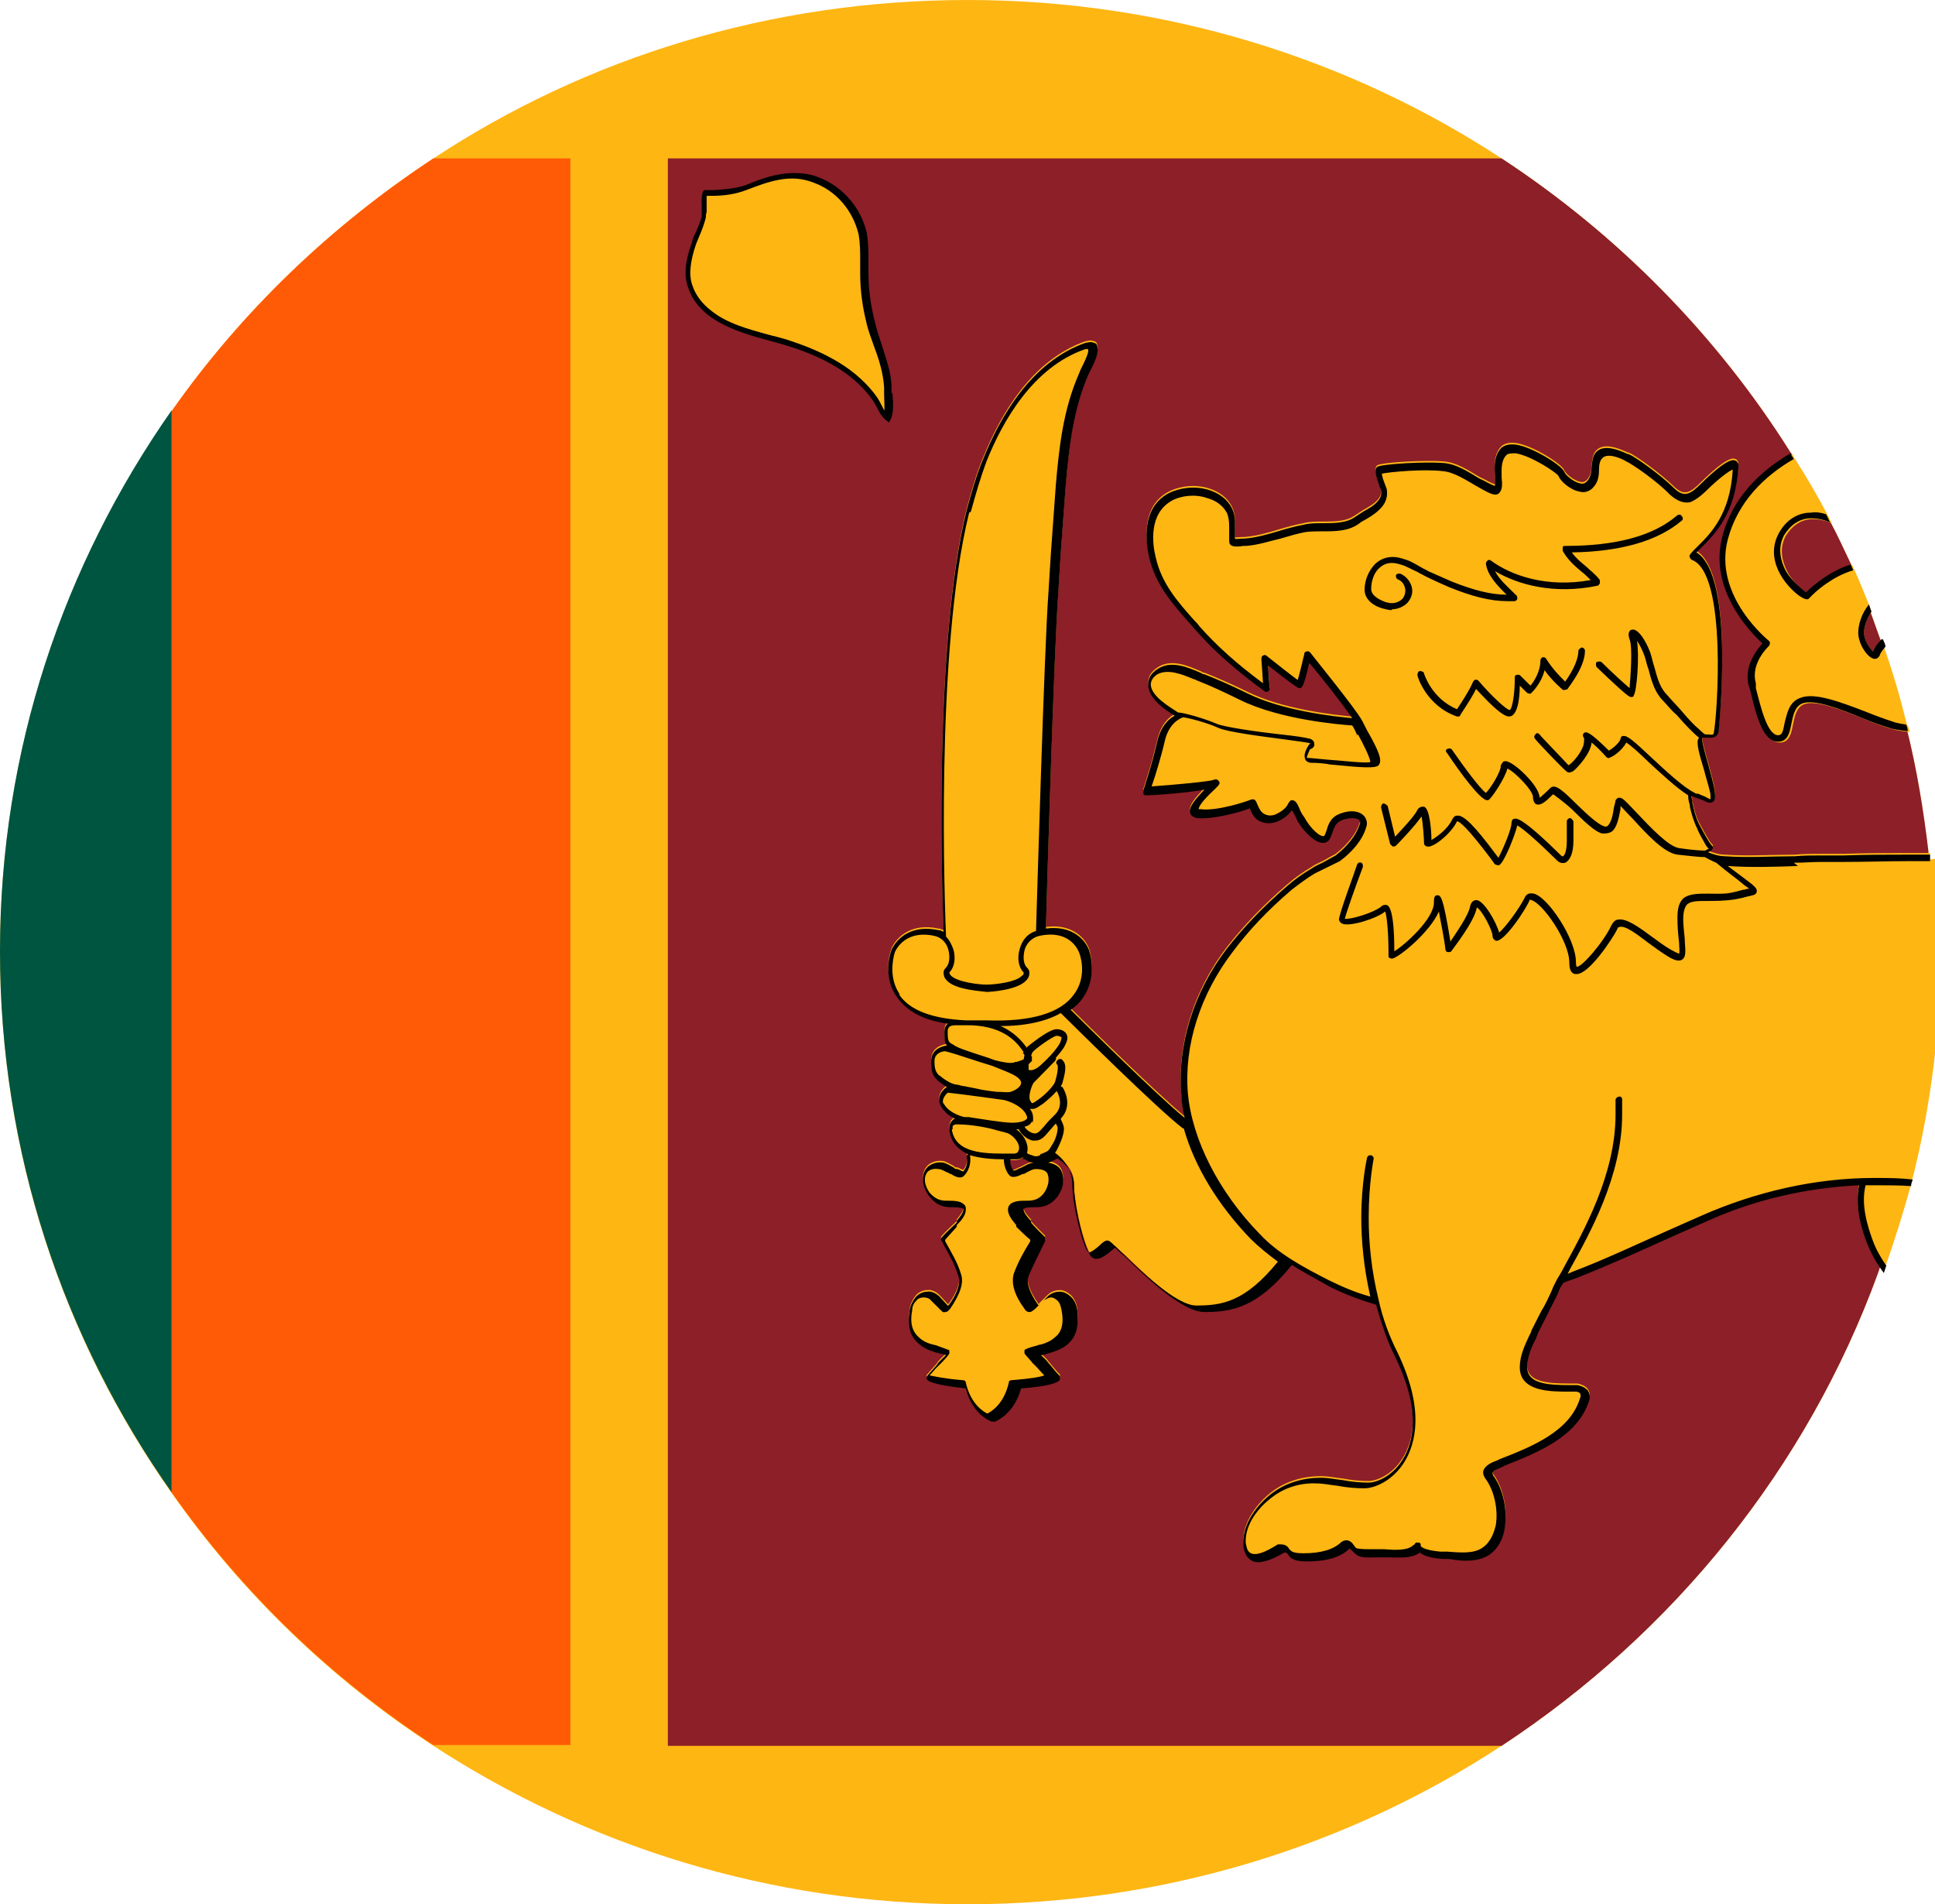 <svg xmlns="http://www.w3.org/2000/svg" width="63" height="62" viewBox="0 0 63 62" fill="none"><g clip-path="url(#clip0_231_2289)"><path d="M63 31C63 33.539 62.678 36.026 62.086 38.406C62.086 38.459 62.059 38.538 62.032 38.618C61.817 39.491 61.549 40.364 61.226 41.21C61.199 41.289 61.172 41.369 61.145 41.448C58.834 47.796 54.48 53.166 48.889 56.842C43.917 60.096 37.924 62 31.5 62C25.076 62 19.11 60.096 14.111 56.842C10.778 54.673 7.875 51.87 5.59 48.616C2.07 43.617 0 37.56 0 31C0 24.44 2.07 18.41 5.59 13.384C7.875 10.13 10.778 7.353 14.111 5.158C19.083 1.878 25.076 0 31.5 0C37.924 0 43.917 1.904 48.889 5.158C52.679 7.644 55.904 10.924 58.297 14.733C58.35 14.786 58.377 14.839 58.404 14.918C58.78 15.5 59.13 16.108 59.452 16.717C59.506 16.796 59.533 16.902 59.587 16.981C59.828 17.431 60.044 17.907 60.258 18.357C60.285 18.41 60.312 18.489 60.339 18.542C60.5 18.912 60.662 19.256 60.796 19.626C60.823 19.706 60.85 19.785 60.877 19.864C60.984 20.155 61.092 20.473 61.199 20.764C61.226 20.843 61.253 20.922 61.28 21.002C61.575 21.822 61.817 22.695 62.032 23.541C62.032 23.62 62.086 23.7 62.086 23.753C62.409 25.049 62.624 26.371 62.785 27.72C62.785 27.799 62.785 27.852 62.785 27.932C62.892 28.91 62.946 29.916 62.946 30.921L63 31Z" fill="#FEB613"></path><path d="M5.59 13.384V48.59C2.07 43.59 0 37.533 0 30.974C0 24.414 2.07 18.383 5.59 13.357V13.384Z" fill="#005540"></path><path d="M18.572 5.158V56.816H14.11C10.778 54.647 7.875 51.843 5.59 48.59V13.384C7.875 10.13 10.778 7.353 14.11 5.158H18.572Z" fill="#FF5A06"></path><path d="M63 31C63 33.539 62.678 36.026 62.086 38.406C62.086 38.459 62.059 38.538 62.032 38.618C61.818 39.491 61.549 40.364 61.226 41.21C61.199 41.289 61.172 41.369 61.145 41.448C58.834 47.796 54.48 53.166 48.89 56.842H21.744V5.158H48.89C52.679 7.644 55.904 10.924 58.297 14.733C58.35 14.786 58.377 14.839 58.404 14.918C58.78 15.5 59.13 16.108 59.452 16.717C59.506 16.796 59.533 16.902 59.587 16.981C59.829 17.431 60.044 17.907 60.259 18.357C60.285 18.41 60.312 18.489 60.339 18.542C60.501 18.912 60.662 19.256 60.796 19.626C60.823 19.706 60.85 19.785 60.877 19.864C60.984 20.155 61.092 20.473 61.199 20.764C61.226 20.843 61.253 20.922 61.28 21.002C61.576 21.822 61.818 22.695 62.032 23.541C62.032 23.62 62.086 23.7 62.086 23.753C62.409 25.049 62.624 26.371 62.785 27.72C62.785 27.799 62.785 27.852 62.785 27.932C62.892 28.91 62.946 29.916 62.946 30.921L63 31Z" fill="#8C1F28"></path><path d="M22.926 7.089C22.926 7.089 22.926 6.983 22.953 6.904C22.953 6.851 22.926 6.295 22.953 6.295C23.41 6.242 23.867 6.269 24.324 6.11C25.076 5.819 25.802 5.555 26.608 5.872C27.388 6.163 27.925 6.851 28.114 7.618C28.221 8.041 28.14 8.491 28.167 8.914C28.167 9.469 28.248 10.025 28.382 10.554C28.544 11.242 28.893 11.929 28.947 12.643C28.947 12.908 29.027 13.437 28.92 13.675C28.759 13.516 28.624 13.172 28.49 12.987C27.818 12.035 26.743 11.559 25.641 11.215C24.808 10.95 23.84 10.792 23.141 10.236C22.846 10.025 22.631 9.734 22.523 9.39C22.362 8.94 22.469 8.411 22.631 7.962C22.738 7.671 22.899 7.406 22.953 7.115L22.926 7.089Z" fill="#FEB613"></path><path d="M29.027 12.829C29.027 12.829 29.027 12.67 29.027 12.617C29.027 12.141 28.839 11.665 28.705 11.215C28.624 10.977 28.544 10.739 28.49 10.501C28.355 9.972 28.275 9.443 28.275 8.914C28.275 8.782 28.275 8.649 28.275 8.517C28.275 8.226 28.275 7.909 28.221 7.591C28.033 6.745 27.415 6.057 26.635 5.766C26.366 5.66 26.098 5.634 25.856 5.634C25.291 5.634 24.781 5.819 24.27 6.031C23.948 6.137 23.625 6.163 23.249 6.189H22.926C22.926 6.189 22.819 6.242 22.846 6.692V6.904C22.846 6.904 22.846 7.009 22.846 7.062C22.792 7.247 22.711 7.433 22.631 7.618C22.577 7.697 22.55 7.803 22.523 7.909C22.308 8.491 22.254 8.993 22.416 9.39C22.523 9.734 22.765 10.025 23.061 10.263C23.625 10.686 24.324 10.898 25.023 11.083C25.211 11.136 25.399 11.189 25.587 11.242C26.447 11.506 27.657 11.982 28.382 12.987C28.436 13.067 28.49 13.146 28.544 13.252C28.624 13.41 28.705 13.569 28.839 13.675L28.947 13.754L29 13.649C29.108 13.437 29.081 13.067 29.054 12.776L29.027 12.829ZM28.812 13.41C28.812 13.41 28.732 13.252 28.705 13.199C28.651 13.093 28.597 12.987 28.517 12.881C27.737 11.823 26.501 11.347 25.614 11.056C25.426 11.003 25.238 10.95 25.023 10.898C24.351 10.713 23.652 10.527 23.141 10.104C22.872 9.893 22.657 9.628 22.55 9.311C22.416 8.967 22.469 8.517 22.657 7.962C22.684 7.882 22.738 7.776 22.765 7.697C22.846 7.512 22.926 7.3 22.98 7.089C22.98 7.089 22.98 6.957 23.007 6.904C23.007 6.877 23.007 6.824 23.007 6.666C23.007 6.586 23.007 6.454 23.007 6.375C23.087 6.375 23.168 6.375 23.222 6.375C23.571 6.375 23.948 6.322 24.297 6.189C24.996 5.925 25.721 5.634 26.501 5.951C27.227 6.216 27.764 6.851 27.952 7.618C28.006 7.909 28.006 8.2 28.006 8.491C28.006 8.623 28.006 8.755 28.006 8.914C28.006 9.469 28.087 10.025 28.221 10.554C28.275 10.792 28.382 11.056 28.463 11.294C28.624 11.718 28.759 12.167 28.785 12.617C28.785 12.67 28.785 12.749 28.785 12.829C28.785 13.014 28.812 13.252 28.785 13.41H28.812Z" fill="#000101"></path><path d="M62.086 23.594C61.871 22.721 61.629 21.875 61.334 21.055C61.334 20.975 61.28 20.896 61.253 20.817C61.065 21.002 61.011 21.134 60.984 21.213C60.877 21.108 60.689 20.843 60.689 20.605C60.689 20.42 60.769 20.155 60.931 19.917C60.904 19.838 60.877 19.759 60.85 19.679C60.689 19.309 60.554 18.939 60.393 18.595C60.366 18.542 60.339 18.462 60.312 18.41C59.667 18.595 59.103 19.071 58.861 19.309C58.727 19.256 58.324 18.939 58.135 18.489C57.974 18.119 57.974 17.775 58.135 17.457C58.35 17.113 58.646 16.902 59.022 16.902C59.237 16.902 59.452 16.955 59.641 17.034C59.587 16.955 59.56 16.849 59.506 16.77C59.184 16.161 58.834 15.553 58.458 14.971C58.431 14.918 58.377 14.865 58.35 14.786C57.356 15.368 56.442 16.241 56.12 17.537C55.69 19.256 57.087 20.658 57.437 20.975C57.248 21.187 56.845 21.689 56.98 22.324L57.033 22.483C57.222 23.276 57.437 24.176 57.947 24.176C58.27 24.176 58.324 23.858 58.377 23.594C58.431 23.329 58.485 23.038 58.727 22.933C59.103 22.774 59.99 23.118 60.689 23.409C61.011 23.541 61.307 23.647 61.576 23.726C61.71 23.779 61.925 23.805 62.167 23.832C62.167 23.753 62.14 23.673 62.113 23.62L62.086 23.594ZM62.839 27.985C62.839 27.985 62.839 27.852 62.839 27.773C62.597 27.773 62.355 27.773 62.14 27.773C61.441 27.773 60.742 27.773 60.044 27.799C59.802 27.799 59.56 27.799 59.318 27.799C59.022 27.799 58.727 27.799 58.431 27.826C57.678 27.826 56.899 27.879 56.173 27.826C55.985 27.826 55.797 27.773 55.609 27.694L55.716 27.641C55.716 27.641 55.77 27.588 55.77 27.535C55.77 27.509 55.743 27.482 55.716 27.456C55.636 27.376 55.367 26.874 55.313 26.768C55.206 26.556 55.152 26.318 55.098 26.08C55.098 26.08 55.098 26.054 55.098 26.027C55.098 26.001 55.071 25.922 55.071 25.869C55.098 25.869 55.125 25.869 55.152 25.895C55.152 25.895 55.367 25.974 55.448 26.001C55.582 26.08 55.69 26.107 55.77 26.054C55.851 26.001 55.851 25.869 55.824 25.683C55.797 25.472 55.69 25.128 55.609 24.811C55.528 24.52 55.394 24.07 55.421 23.964C55.421 23.964 55.501 23.964 55.555 23.964C55.663 23.964 55.905 24.017 55.958 23.753C55.958 23.7 56.496 18.701 55.233 17.933C55.286 17.881 55.313 17.854 55.367 17.801C55.824 17.352 56.523 16.664 56.603 15.103C56.603 14.997 56.523 14.944 56.496 14.944C56.442 14.918 56.254 14.839 55.394 15.685C55.071 16.003 54.856 16.188 54.507 15.844C54.077 15.421 53.271 14.839 53.029 14.733H53.002C52.76 14.627 52.249 14.389 51.98 14.654C51.846 14.786 51.846 14.971 51.819 15.156C51.819 15.341 51.766 15.526 51.658 15.632C51.604 15.685 51.524 15.712 51.443 15.685C51.201 15.632 50.959 15.394 50.932 15.315C50.879 15.13 50.019 14.574 49.454 14.442C49.212 14.389 49.024 14.415 48.89 14.521C48.648 14.759 48.648 15.13 48.675 15.421C48.675 15.553 48.675 15.712 48.675 15.764C48.594 15.764 48.352 15.606 48.164 15.526C47.815 15.315 47.411 15.05 47.008 15.024C46.444 14.971 44.939 15.05 44.831 15.156C44.751 15.236 44.778 15.394 44.912 15.764C44.912 15.817 44.966 15.87 44.966 15.897C44.992 16.029 44.966 16.135 44.858 16.267C44.751 16.399 44.562 16.505 44.374 16.611C44.294 16.664 44.213 16.717 44.132 16.77C43.837 16.981 43.461 16.981 43.057 16.981C42.842 16.981 42.627 16.981 42.439 17.034C42.144 17.087 41.875 17.166 41.606 17.246C41.257 17.352 40.88 17.457 40.504 17.484C40.504 17.484 40.45 17.484 40.423 17.484C40.37 17.484 40.235 17.51 40.208 17.484C40.208 17.484 40.208 17.431 40.208 17.404C40.208 17.352 40.208 17.246 40.208 17.193C40.208 17.14 40.208 17.087 40.208 17.034C40.208 16.875 40.208 16.69 40.101 16.479C39.966 16.214 39.698 16.003 39.348 15.897C38.918 15.764 38.434 15.817 38.058 16.003C37.144 16.479 37.306 17.616 37.413 18.092C37.628 18.991 38.166 19.6 38.73 20.235C38.784 20.288 38.838 20.367 38.891 20.42C39.51 21.134 40.235 21.769 41.176 22.456C41.203 22.483 41.257 22.483 41.283 22.456C41.31 22.456 41.337 22.404 41.337 22.377L41.283 21.61C42.224 22.351 42.278 22.351 42.305 22.351C42.385 22.351 42.439 22.351 42.627 21.531C42.95 21.901 43.702 22.853 44.025 23.329C43.434 23.276 41.74 23.091 40.585 22.509C40.047 22.245 39.617 22.06 39.214 21.901C39.16 21.901 39.133 21.875 39.08 21.848C38.65 21.663 38.139 21.451 37.709 21.716C37.494 21.848 37.359 22.033 37.386 22.271C37.413 22.695 37.897 23.038 38.246 23.25C38.031 23.356 37.789 23.62 37.682 24.07C37.547 24.705 37.225 25.683 37.225 25.683C37.225 25.71 37.225 25.763 37.225 25.789C37.225 25.816 37.279 25.842 37.306 25.842C37.574 25.842 38.65 25.763 39.214 25.657C38.918 25.974 38.676 26.239 38.757 26.424C38.757 26.477 38.838 26.556 38.972 26.583C39.456 26.636 40.37 26.398 40.692 26.265C40.746 26.398 40.827 26.636 41.095 26.715C41.257 26.768 41.445 26.768 41.66 26.662C41.821 26.583 41.982 26.451 42.063 26.318C42.063 26.318 42.063 26.345 42.09 26.371C42.144 26.451 42.197 26.583 42.251 26.689C42.439 27.006 42.869 27.482 43.165 27.376C43.299 27.323 43.326 27.191 43.38 27.059C43.434 26.9 43.487 26.715 43.729 26.636C43.998 26.556 44.159 26.583 44.24 26.636C44.294 26.689 44.294 26.741 44.267 26.794C44.159 27.138 43.864 27.509 43.487 27.799C43.353 27.879 43.192 27.958 43.057 28.038C42.95 28.09 42.815 28.143 42.708 28.223C42.439 28.381 42.17 28.567 41.928 28.778C41.122 29.466 40.477 30.154 39.94 30.841C38.864 32.243 38.327 33.989 38.461 35.576C38.461 35.84 38.515 36.078 38.569 36.343C37.601 35.55 35.344 33.301 34.86 32.825C35.021 32.719 35.155 32.587 35.263 32.428C35.666 31.846 35.559 31.159 35.451 30.868C35.29 30.471 34.833 30.074 34.053 30.18C34.08 29.069 34.322 21.002 34.457 19.23C34.483 18.806 34.51 18.357 34.537 17.933C34.591 17.219 34.645 16.479 34.699 15.738C34.806 14.521 34.94 13.305 35.424 12.167C35.424 12.167 35.451 12.114 35.478 12.061C35.639 11.744 35.8 11.4 35.72 11.215C35.72 11.162 35.666 11.109 35.612 11.109C35.505 11.056 35.397 11.109 35.344 11.109C33.597 11.718 32.575 13.49 32.011 14.892C31.796 15.394 31.634 15.976 31.473 16.558C30.398 20.896 30.667 28.91 30.721 30.286C30.667 30.259 30.613 30.233 30.559 30.233C29.699 30.048 29.216 30.471 29.027 30.868C28.92 31.159 28.786 31.846 29.216 32.428C29.538 32.878 30.076 33.169 30.855 33.275C30.774 33.354 30.748 33.433 30.748 33.566C30.748 33.751 30.748 33.883 30.828 33.989C30.613 34.015 30.318 34.148 30.318 34.492C30.318 34.756 30.318 34.941 30.559 35.153C30.64 35.206 30.721 35.285 30.828 35.338C30.667 35.444 30.479 35.682 30.64 35.973C30.748 36.158 30.909 36.29 31.097 36.369C31.043 36.369 31.016 36.422 30.989 36.449C30.936 36.502 30.909 36.581 30.909 36.74C30.963 37.163 31.204 37.375 31.527 37.533C31.473 37.533 31.473 37.586 31.473 37.639C31.527 37.851 31.419 38.009 31.366 38.089C31.339 38.089 31.285 38.062 31.178 38.009C31.178 38.009 31.151 38.009 31.124 38.009C31.097 38.009 31.07 37.983 31.043 37.956C30.936 37.904 30.828 37.824 30.694 37.798C30.479 37.771 30.21 37.851 30.102 38.089C29.995 38.327 30.049 38.644 30.264 38.909C30.452 39.147 30.667 39.253 30.963 39.253H31.016C31.016 39.253 31.312 39.252 31.366 39.305C31.366 39.305 31.366 39.306 31.366 39.332C31.366 39.438 31.231 39.596 31.151 39.702V39.755C30.989 39.914 30.828 40.046 30.667 40.231C30.64 40.258 30.613 40.311 30.667 40.364L30.721 40.469C30.909 40.813 31.097 41.13 31.204 41.501C31.285 41.712 31.178 42.056 30.882 42.453H30.855L30.586 42.162C30.479 42.056 30.318 41.977 30.183 42.003C30.049 42.003 29.887 42.083 29.807 42.189C29.726 42.294 29.646 42.427 29.619 42.612C29.538 43.088 29.619 43.458 29.914 43.696C30.049 43.828 30.237 43.908 30.479 43.987C30.479 43.987 30.533 43.987 30.586 44.014C30.64 44.014 30.721 44.04 30.801 44.066C30.748 44.119 30.694 44.172 30.64 44.225C30.586 44.278 30.533 44.331 30.506 44.384C30.398 44.516 30.291 44.622 30.183 44.754C30.156 44.781 30.156 44.834 30.183 44.86C30.237 44.966 30.694 45.072 31.446 45.151C31.661 46.024 32.28 46.236 32.306 46.236H32.387C32.387 46.236 33.005 46.024 33.247 45.151C34 45.098 34.457 44.992 34.51 44.86C34.51 44.834 34.51 44.781 34.51 44.754C34.403 44.648 34.295 44.516 34.188 44.384C34.134 44.331 34.107 44.278 34.053 44.225C34 44.172 33.946 44.119 33.892 44.066C33.973 44.066 34.053 44.04 34.107 44.014C34.161 44.014 34.215 43.987 34.215 43.987C34.457 43.908 34.645 43.828 34.779 43.696C35.048 43.458 35.129 43.114 35.075 42.612C35.048 42.453 34.994 42.294 34.887 42.189C34.779 42.083 34.645 42.003 34.51 42.003C34.349 42.003 34.215 42.056 34.107 42.162L33.839 42.427C33.839 42.427 33.839 42.453 33.812 42.453C33.516 42.03 33.408 41.712 33.489 41.501C33.623 41.157 33.812 40.813 33.973 40.469L34.027 40.364C34.027 40.364 34.027 40.284 34.027 40.231C33.839 40.046 33.704 39.914 33.57 39.755V39.702C33.57 39.702 33.328 39.464 33.328 39.332C33.328 39.332 33.328 39.332 33.328 39.305C33.382 39.252 33.597 39.253 33.677 39.253H33.731C34.027 39.253 34.242 39.147 34.43 38.909C34.618 38.644 34.672 38.353 34.564 38.089C34.483 37.904 34.295 37.824 34.107 37.798C34.134 37.798 34.161 37.798 34.215 37.771C34.322 37.718 34.376 37.692 34.43 37.666C34.564 37.745 34.967 38.036 34.967 38.538C34.967 39.226 35.317 40.654 35.532 40.866C35.72 41.051 36.016 40.813 36.204 40.654C36.23 40.628 36.284 40.575 36.311 40.575C36.365 40.628 36.499 40.76 36.634 40.866C37.279 41.501 38.488 42.665 39.214 42.665C40.101 42.665 40.934 42.532 42.063 41.13C42.466 41.395 42.896 41.607 43.299 41.845C43.783 42.083 44.267 42.268 44.804 42.427C44.966 43.008 45.154 43.59 45.422 44.119C46.283 45.892 46.014 46.923 45.664 47.479C45.315 48.034 44.804 48.219 44.562 48.219C44.294 48.219 43.998 48.193 43.729 48.14C43.487 48.114 43.245 48.061 43.004 48.061C42.439 48.061 41.875 48.219 41.418 48.563C40.961 48.907 40.45 49.542 40.477 50.23C40.477 50.388 40.531 50.494 40.585 50.6C40.692 50.758 40.827 50.811 40.961 50.811C41.257 50.811 41.633 50.6 41.821 50.494C41.821 50.494 41.902 50.494 41.928 50.547C42.009 50.679 42.117 50.785 42.547 50.785C43.192 50.785 43.649 50.653 43.944 50.362C43.944 50.362 43.998 50.415 44.025 50.441C44.079 50.494 44.132 50.547 44.213 50.6C44.401 50.679 44.589 50.653 44.778 50.653C44.831 50.653 44.885 50.653 44.939 50.653C45.019 50.653 45.1 50.653 45.181 50.653C45.53 50.653 45.96 50.706 46.229 50.494C46.336 50.6 46.605 50.679 46.981 50.706H47.196C47.6 50.785 48.11 50.811 48.486 50.573C48.755 50.388 48.943 50.071 48.997 49.674C49.078 49.119 48.943 48.457 48.648 48.034C48.621 48.008 48.594 47.955 48.594 47.902C48.594 47.822 48.782 47.77 48.89 47.717L48.997 47.664C50.045 47.241 51.362 46.738 51.739 45.548C51.792 45.416 51.739 45.283 51.685 45.204C51.604 45.125 51.497 45.072 51.362 45.045C51.282 45.045 51.201 45.045 51.094 45.045C50.368 45.045 49.723 44.992 49.723 44.463C49.723 44.146 49.857 43.802 50.019 43.511C50.019 43.458 50.072 43.405 50.072 43.352C50.18 43.141 50.287 42.929 50.395 42.718C50.502 42.48 50.637 42.268 50.744 42.003C50.771 41.924 50.825 41.818 50.905 41.712C51.04 41.66 51.174 41.607 51.336 41.554C52.411 41.13 53.459 40.654 54.453 40.205C54.803 40.046 55.179 39.887 55.528 39.729C57.087 39.014 58.807 38.618 60.528 38.538C60.393 39.2 60.581 39.914 60.796 40.443C60.931 40.787 61.119 41.104 61.334 41.395C61.361 41.316 61.388 41.236 61.414 41.157C61.71 40.311 61.979 39.438 62.221 38.565C62.221 38.486 62.248 38.433 62.275 38.353C62.866 35.973 63.188 33.486 63.188 30.947C63.188 29.942 63.135 28.937 63.027 27.958L62.839 27.985ZM32.871 37.771H33.059C33.059 37.771 33.22 37.771 33.274 37.692C33.274 37.692 33.301 37.718 33.328 37.718C33.328 37.718 33.355 37.718 33.382 37.745C33.435 37.771 33.516 37.824 33.623 37.824C33.489 37.851 33.382 37.904 33.301 37.956C33.274 37.956 33.247 37.983 33.193 38.009C33.193 38.009 33.193 38.009 33.166 38.009C33.086 38.062 33.005 38.089 32.978 38.089C32.925 38.036 32.844 37.877 32.871 37.718V37.771Z" fill="#FEB613"></path><path d="M61.253 20.817C61.065 21.002 61.011 21.134 60.984 21.213C60.877 21.108 60.689 20.843 60.689 20.605C60.689 20.42 60.769 20.155 60.931 19.917C60.904 19.838 60.877 19.759 60.85 19.679C60.608 19.97 60.501 20.34 60.501 20.605C60.501 20.975 60.823 21.451 61.038 21.451C61.146 21.451 61.172 21.372 61.199 21.346C61.199 21.319 61.226 21.24 61.388 21.055C61.388 20.975 61.334 20.896 61.307 20.817H61.253ZM58.807 19.282C58.807 19.282 58.27 18.912 58.082 18.462C57.92 18.092 57.92 17.748 58.082 17.431C58.297 17.087 58.592 16.875 58.969 16.875C59.184 16.875 59.399 16.928 59.587 17.008C59.533 16.928 59.506 16.823 59.452 16.743C59.291 16.69 59.13 16.664 58.969 16.69C58.646 16.69 58.216 16.823 57.92 17.352C57.437 18.224 58.135 19.071 58.565 19.388C58.754 19.52 58.861 19.547 58.915 19.468C59.13 19.23 59.694 18.753 60.339 18.568C60.312 18.515 60.286 18.436 60.259 18.383C59.614 18.568 59.049 19.044 58.807 19.282ZM62.086 23.594C61.898 23.567 61.737 23.541 61.602 23.488C61.361 23.409 61.065 23.303 60.742 23.171C59.909 22.853 59.076 22.536 58.619 22.721C58.243 22.853 58.189 23.224 58.108 23.515C58.055 23.805 58.028 23.938 57.894 23.938C57.544 23.938 57.329 23.038 57.168 22.404V22.245C56.98 21.584 57.598 21.028 57.598 21.028C57.598 21.028 57.625 20.975 57.625 20.949C57.625 20.922 57.625 20.896 57.598 20.869C57.598 20.869 55.77 19.415 56.254 17.563C56.577 16.346 57.437 15.5 58.404 14.944C58.377 14.892 58.324 14.839 58.297 14.759C57.302 15.341 56.388 16.214 56.066 17.51C55.636 19.23 57.033 20.631 57.383 20.949C57.195 21.16 56.791 21.663 56.926 22.298L56.98 22.456C57.168 23.25 57.383 24.149 57.894 24.149C58.216 24.149 58.27 23.832 58.324 23.567C58.377 23.303 58.431 23.012 58.673 22.906C59.049 22.747 59.936 23.091 60.635 23.382C60.958 23.515 61.253 23.62 61.522 23.7C61.656 23.753 61.871 23.779 62.113 23.805C62.113 23.726 62.086 23.647 62.059 23.594H62.086ZM58.404 28.09C58.7 28.09 58.995 28.064 59.291 28.064C59.533 28.064 59.775 28.064 60.017 28.064C60.716 28.064 61.414 28.038 62.113 28.038C62.355 28.038 62.597 28.038 62.839 28.038C62.839 27.958 62.839 27.905 62.839 27.826C62.597 27.826 62.355 27.826 62.14 27.826C61.441 27.826 60.742 27.826 60.044 27.852C59.802 27.852 59.56 27.852 59.318 27.852C59.022 27.852 58.727 27.852 58.431 27.879C57.678 27.879 56.899 27.932 56.173 27.879C55.985 27.879 55.797 27.826 55.609 27.747L55.716 27.694C55.716 27.694 55.77 27.641 55.77 27.588C55.77 27.561 55.743 27.535 55.716 27.509C55.636 27.429 55.367 26.927 55.313 26.821C55.206 26.609 55.152 26.371 55.098 26.133C55.098 26.133 55.098 26.107 55.098 26.08C55.098 26.054 55.071 25.974 55.071 25.922C55.098 25.922 55.125 25.922 55.152 25.948C55.152 25.948 55.367 26.027 55.448 26.054C55.582 26.133 55.69 26.16 55.77 26.107C55.851 26.054 55.851 25.922 55.824 25.736C55.797 25.525 55.69 25.181 55.609 24.863C55.528 24.573 55.394 24.123 55.421 24.017C55.421 24.017 55.501 24.017 55.555 24.017C55.663 24.017 55.905 24.07 55.958 23.805C55.958 23.753 56.496 18.753 55.233 17.986C55.286 17.933 55.313 17.907 55.367 17.854C55.824 17.404 56.523 16.717 56.603 15.156C56.603 15.05 56.523 14.997 56.496 14.997C56.442 14.971 56.254 14.892 55.394 15.738C55.071 16.055 54.856 16.241 54.507 15.897C54.077 15.474 53.271 14.892 53.029 14.786H53.002C52.76 14.68 52.249 14.442 51.98 14.707C51.846 14.839 51.846 15.024 51.819 15.209C51.819 15.394 51.766 15.579 51.658 15.685C51.604 15.738 51.524 15.764 51.443 15.738C51.201 15.685 50.959 15.447 50.932 15.368C50.879 15.183 50.019 14.627 49.454 14.495C49.212 14.442 49.024 14.468 48.89 14.574C48.648 14.812 48.648 15.183 48.675 15.474C48.675 15.606 48.675 15.764 48.675 15.817C48.594 15.817 48.352 15.659 48.164 15.579C47.815 15.368 47.411 15.103 47.008 15.077C46.444 15.024 44.939 15.103 44.831 15.209C44.751 15.288 44.778 15.447 44.912 15.817C44.912 15.87 44.966 15.923 44.966 15.95C44.992 16.082 44.966 16.188 44.858 16.32C44.751 16.452 44.562 16.558 44.374 16.664C44.294 16.717 44.213 16.77 44.132 16.823C43.837 17.034 43.461 17.034 43.057 17.034C42.842 17.034 42.627 17.034 42.439 17.087C42.144 17.14 41.875 17.219 41.606 17.299C41.257 17.404 40.88 17.51 40.504 17.537C40.504 17.537 40.45 17.537 40.423 17.537C40.37 17.537 40.235 17.563 40.208 17.537C40.208 17.537 40.208 17.484 40.208 17.457C40.208 17.404 40.208 17.299 40.208 17.246C40.208 17.193 40.208 17.14 40.208 17.087C40.208 16.928 40.208 16.743 40.101 16.532C39.966 16.267 39.698 16.055 39.348 15.95C38.918 15.817 38.434 15.87 38.058 16.055C37.144 16.532 37.306 17.669 37.413 18.145C37.628 19.044 38.166 19.653 38.73 20.288C38.784 20.34 38.838 20.42 38.891 20.473C39.51 21.187 40.235 21.822 41.176 22.509C41.203 22.536 41.257 22.536 41.283 22.509C41.31 22.509 41.337 22.456 41.337 22.43L41.283 21.663C42.224 22.404 42.278 22.404 42.305 22.404C42.385 22.404 42.439 22.404 42.627 21.584C42.95 21.954 43.702 22.906 44.025 23.382C43.434 23.329 41.74 23.144 40.585 22.562C40.047 22.298 39.617 22.113 39.214 21.954C39.16 21.954 39.133 21.927 39.08 21.901C38.65 21.716 38.139 21.504 37.709 21.769C37.494 21.901 37.359 22.086 37.386 22.324C37.413 22.747 37.897 23.091 38.246 23.303C38.031 23.409 37.789 23.673 37.682 24.123C37.547 24.758 37.225 25.736 37.225 25.736C37.225 25.763 37.225 25.816 37.225 25.842C37.225 25.869 37.279 25.895 37.306 25.895C37.574 25.895 38.65 25.816 39.214 25.71C38.918 26.027 38.676 26.292 38.757 26.477C38.757 26.53 38.838 26.609 38.972 26.636C39.456 26.689 40.37 26.451 40.692 26.318C40.746 26.451 40.827 26.689 41.095 26.768C41.257 26.821 41.445 26.821 41.66 26.715C41.821 26.636 41.982 26.503 42.063 26.371C42.063 26.371 42.063 26.398 42.09 26.424C42.144 26.503 42.197 26.636 42.251 26.741C42.439 27.059 42.869 27.535 43.165 27.429C43.299 27.376 43.326 27.244 43.38 27.112C43.434 26.953 43.487 26.768 43.729 26.689C43.998 26.609 44.159 26.636 44.24 26.689C44.294 26.741 44.294 26.794 44.267 26.847C44.159 27.191 43.864 27.561 43.487 27.852C43.353 27.932 43.192 28.011 43.057 28.09C42.95 28.143 42.815 28.196 42.708 28.276C42.439 28.434 42.17 28.619 41.928 28.831C41.122 29.519 40.477 30.206 39.94 30.894C38.864 32.296 38.327 34.042 38.461 35.629C38.461 35.893 38.515 36.131 38.569 36.396C37.601 35.602 35.344 33.354 34.86 32.878C35.021 32.772 35.155 32.64 35.263 32.481C35.666 31.899 35.559 31.212 35.451 30.921C35.29 30.524 34.833 30.127 34.053 30.233C34.08 29.122 34.322 21.055 34.457 19.282C34.483 18.859 34.51 18.41 34.537 17.986C34.591 17.272 34.645 16.532 34.699 15.791C34.806 14.574 34.94 13.357 35.424 12.22C35.424 12.22 35.451 12.167 35.478 12.114C35.639 11.797 35.8 11.453 35.72 11.268C35.72 11.215 35.666 11.162 35.612 11.162C35.505 11.109 35.397 11.162 35.344 11.162C33.597 11.771 32.575 13.543 32.011 14.944C31.796 15.447 31.634 16.029 31.473 16.611C30.398 20.949 30.667 28.963 30.721 30.339C30.667 30.312 30.613 30.286 30.559 30.286C29.699 30.101 29.216 30.524 29.027 30.921C28.92 31.212 28.786 31.899 29.216 32.481C29.538 32.931 30.076 33.222 30.855 33.328C30.774 33.407 30.748 33.486 30.748 33.619C30.748 33.804 30.748 33.936 30.828 34.042C30.613 34.068 30.318 34.2 30.318 34.544C30.318 34.809 30.318 34.994 30.559 35.206C30.64 35.258 30.721 35.338 30.828 35.391C30.667 35.497 30.479 35.735 30.64 36.026C30.748 36.211 30.909 36.343 31.097 36.422C31.043 36.422 31.016 36.475 30.989 36.502C30.936 36.555 30.909 36.634 30.909 36.793C30.963 37.216 31.204 37.428 31.527 37.586C31.473 37.586 31.473 37.639 31.473 37.692C31.527 37.904 31.419 38.062 31.366 38.142C31.339 38.142 31.285 38.115 31.178 38.062C31.178 38.062 31.151 38.062 31.124 38.062C31.097 38.062 31.07 38.036 31.043 38.009C30.936 37.956 30.828 37.877 30.694 37.851C30.479 37.824 30.21 37.904 30.102 38.142C29.995 38.38 30.049 38.697 30.264 38.962C30.452 39.2 30.667 39.306 30.963 39.306H31.016C31.016 39.306 31.312 39.306 31.366 39.358C31.366 39.358 31.366 39.358 31.366 39.385C31.366 39.491 31.231 39.649 31.151 39.755V39.808C30.989 39.967 30.828 40.099 30.667 40.284C30.64 40.311 30.613 40.364 30.667 40.416L30.721 40.522C30.909 40.866 31.097 41.184 31.204 41.554C31.285 41.765 31.178 42.109 30.882 42.506H30.855L30.586 42.215C30.479 42.109 30.318 42.03 30.183 42.056C30.049 42.056 29.887 42.136 29.807 42.242C29.726 42.347 29.646 42.48 29.619 42.665C29.538 43.141 29.619 43.511 29.914 43.749C30.049 43.881 30.237 43.961 30.479 44.04C30.479 44.04 30.533 44.04 30.586 44.067C30.64 44.067 30.721 44.093 30.801 44.12C30.748 44.172 30.694 44.225 30.64 44.278C30.586 44.331 30.533 44.384 30.506 44.437C30.398 44.569 30.291 44.675 30.183 44.807C30.156 44.834 30.156 44.886 30.183 44.913C30.237 45.019 30.694 45.125 31.446 45.204C31.661 46.077 32.28 46.288 32.306 46.288H32.387C32.387 46.288 33.005 46.077 33.247 45.204C34 45.151 34.457 45.045 34.51 44.913C34.51 44.886 34.51 44.834 34.51 44.807C34.403 44.701 34.295 44.569 34.188 44.437C34.134 44.384 34.107 44.331 34.053 44.278C34 44.225 33.946 44.172 33.892 44.12C33.973 44.12 34.053 44.093 34.107 44.067C34.161 44.067 34.215 44.04 34.215 44.04C34.457 43.961 34.645 43.881 34.779 43.749C35.048 43.511 35.129 43.167 35.075 42.665C35.048 42.506 34.994 42.347 34.887 42.242C34.779 42.136 34.645 42.056 34.51 42.056C34.349 42.056 34.215 42.109 34.107 42.215L33.839 42.48C33.839 42.48 33.839 42.506 33.812 42.506C33.516 42.083 33.408 41.765 33.489 41.554C33.623 41.21 33.812 40.866 33.973 40.522L34.027 40.416C34.027 40.416 34.027 40.337 34.027 40.284C33.839 40.099 33.704 39.967 33.57 39.808V39.755C33.57 39.755 33.328 39.517 33.328 39.385C33.328 39.385 33.328 39.385 33.328 39.358C33.382 39.306 33.597 39.306 33.677 39.306H33.731C34.027 39.306 34.242 39.2 34.43 38.962C34.618 38.697 34.672 38.406 34.564 38.142C34.483 37.956 34.295 37.877 34.107 37.851C34.134 37.851 34.161 37.851 34.215 37.824C34.322 37.771 34.376 37.745 34.43 37.718C34.564 37.798 34.967 38.089 34.967 38.591C34.967 39.279 35.317 40.707 35.532 40.919C35.72 41.104 36.016 40.866 36.204 40.707C36.23 40.681 36.284 40.628 36.311 40.628C36.365 40.681 36.499 40.813 36.634 40.919C37.279 41.554 38.488 42.718 39.214 42.718C40.101 42.718 40.934 42.585 42.063 41.184C42.466 41.448 42.896 41.66 43.299 41.898C43.783 42.136 44.267 42.321 44.804 42.48C44.966 43.061 45.154 43.643 45.422 44.172C46.283 45.944 46.014 46.976 45.664 47.532C45.315 48.087 44.804 48.272 44.562 48.272C44.294 48.272 43.998 48.246 43.729 48.193C43.487 48.166 43.245 48.114 43.004 48.114C42.439 48.114 41.875 48.272 41.418 48.616C40.961 48.96 40.45 49.595 40.477 50.282C40.477 50.441 40.531 50.547 40.585 50.653C40.692 50.811 40.827 50.864 40.961 50.864C41.257 50.864 41.633 50.653 41.821 50.547C41.821 50.547 41.902 50.547 41.928 50.6C42.009 50.732 42.117 50.838 42.547 50.838C43.192 50.838 43.649 50.706 43.944 50.415C43.944 50.415 43.998 50.468 44.025 50.494C44.079 50.547 44.132 50.6 44.213 50.653C44.401 50.732 44.589 50.706 44.778 50.706C44.831 50.706 44.885 50.706 44.939 50.706C45.019 50.706 45.1 50.706 45.181 50.706C45.53 50.706 45.96 50.758 46.229 50.547C46.336 50.653 46.605 50.732 46.981 50.758H47.196C47.6 50.838 48.11 50.864 48.486 50.626C48.755 50.441 48.943 50.124 48.997 49.727C49.078 49.172 48.943 48.51 48.648 48.087C48.621 48.061 48.594 48.008 48.594 47.955C48.594 47.875 48.782 47.822 48.89 47.77L48.997 47.717C50.045 47.294 51.362 46.791 51.739 45.601C51.792 45.468 51.739 45.336 51.685 45.257C51.604 45.178 51.497 45.125 51.362 45.098C51.282 45.098 51.201 45.098 51.094 45.098C50.368 45.098 49.723 45.045 49.723 44.516C49.723 44.199 49.857 43.855 50.019 43.564C50.019 43.511 50.072 43.458 50.072 43.405C50.18 43.194 50.287 42.982 50.395 42.77C50.502 42.532 50.637 42.321 50.744 42.056C50.771 41.977 50.825 41.871 50.905 41.765C51.04 41.712 51.174 41.66 51.336 41.607C52.411 41.184 53.459 40.707 54.453 40.258C54.803 40.099 55.179 39.94 55.528 39.782C57.087 39.067 58.807 38.671 60.528 38.591C60.393 39.253 60.581 39.967 60.796 40.496C60.931 40.84 61.119 41.157 61.334 41.448C61.361 41.369 61.388 41.289 61.414 41.21C61.253 40.972 61.092 40.707 60.984 40.416C60.796 39.914 60.581 39.2 60.742 38.591C60.823 38.591 60.931 38.591 61.011 38.591H61.092C61.441 38.591 61.844 38.591 62.221 38.618C62.221 38.538 62.248 38.486 62.275 38.406C61.871 38.353 61.468 38.353 61.092 38.353H61.011C59.103 38.353 57.168 38.803 55.421 39.57C55.071 39.729 54.695 39.887 54.346 40.046C53.324 40.496 52.276 40.998 51.228 41.395C51.174 41.422 51.094 41.448 51.04 41.474C51.067 41.422 51.094 41.369 51.12 41.316C51.766 40.152 52.814 38.274 52.814 36.29C52.814 36.131 52.814 35.946 52.814 35.788C52.814 35.735 52.76 35.682 52.706 35.708C52.653 35.708 52.599 35.761 52.599 35.814C52.599 35.973 52.599 36.131 52.599 36.29C52.599 38.247 51.55 40.099 50.932 41.236C50.852 41.395 50.771 41.527 50.69 41.66C50.61 41.818 50.556 41.924 50.529 42.003C50.422 42.242 50.314 42.48 50.18 42.691C50.072 42.903 49.965 43.114 49.857 43.326C49.857 43.379 49.83 43.405 49.803 43.458C49.642 43.802 49.481 44.146 49.481 44.516C49.481 45.31 50.475 45.31 51.067 45.31C51.147 45.31 51.255 45.31 51.309 45.31C51.362 45.31 51.416 45.336 51.443 45.363C51.47 45.416 51.47 45.468 51.443 45.521C51.12 46.606 49.857 47.108 48.836 47.505L48.728 47.558C48.567 47.611 48.352 47.717 48.298 47.875C48.272 47.955 48.298 48.061 48.379 48.166C48.648 48.537 48.782 49.145 48.702 49.648C48.648 49.886 48.54 50.203 48.272 50.388C47.976 50.6 47.519 50.547 47.116 50.52C47.035 50.52 46.981 50.52 46.901 50.52C46.309 50.468 46.256 50.335 46.256 50.335C46.256 50.282 46.256 50.23 46.202 50.23C46.175 50.23 46.121 50.203 46.068 50.256C46.068 50.256 46.068 50.282 46.014 50.309C45.826 50.494 45.396 50.468 45.073 50.441C44.992 50.441 44.885 50.441 44.831 50.441C44.778 50.441 44.724 50.441 44.67 50.441C44.509 50.441 44.321 50.441 44.186 50.415C44.159 50.415 44.105 50.362 44.079 50.309C44.025 50.23 43.944 50.15 43.837 50.15C43.81 50.15 43.756 50.15 43.675 50.203C43.434 50.441 43.03 50.573 42.439 50.573C42.063 50.573 42.036 50.494 41.982 50.441C41.928 50.362 41.875 50.282 41.687 50.282C41.687 50.282 41.66 50.282 41.633 50.282H41.606C41.23 50.52 40.8 50.732 40.638 50.494C40.585 50.415 40.585 50.335 40.558 50.23C40.531 49.621 40.988 49.066 41.418 48.748C41.821 48.431 42.358 48.272 42.869 48.299C43.084 48.299 43.326 48.352 43.568 48.378C43.837 48.431 44.132 48.457 44.428 48.457C44.724 48.457 45.315 48.246 45.718 47.611C46.094 47.003 46.39 45.892 45.503 44.04C45.234 43.511 45.019 42.929 44.885 42.321C44.643 41.342 44.562 40.416 44.562 39.649C44.562 38.512 44.724 37.745 44.724 37.718C44.724 37.666 44.697 37.639 44.643 37.613C44.589 37.613 44.536 37.613 44.509 37.692C44.509 37.692 44.321 38.512 44.321 39.649C44.321 40.39 44.401 41.289 44.616 42.215C44.132 42.083 43.702 41.898 43.272 41.686C42.439 41.263 41.606 40.813 41.015 40.178C39.671 38.803 38.811 37.084 38.676 35.602C38.542 34.042 39.08 32.375 40.128 31C40.638 30.312 41.283 29.625 42.063 28.963C42.305 28.778 42.547 28.593 42.815 28.434C42.923 28.381 43.03 28.328 43.138 28.276C43.299 28.196 43.461 28.117 43.622 28.038C44.052 27.72 44.374 27.323 44.482 26.927C44.536 26.794 44.482 26.636 44.401 26.556C44.24 26.398 43.971 26.371 43.675 26.477C43.326 26.583 43.245 26.847 43.192 27.032C43.165 27.112 43.138 27.191 43.111 27.218C43.004 27.27 42.681 27.006 42.466 26.609C42.385 26.503 42.332 26.398 42.305 26.318C42.224 26.133 42.17 26.054 42.063 26.054C41.982 26.054 41.955 26.16 41.928 26.186C41.902 26.265 41.767 26.398 41.606 26.477C41.525 26.53 41.364 26.583 41.23 26.53C41.041 26.477 40.988 26.292 40.934 26.186C40.907 26.107 40.88 26.054 40.827 26.027C40.8 26.027 40.773 26.027 40.746 26.027C40.638 26.08 39.617 26.424 39.08 26.345C39.026 26.345 39.026 26.345 39.026 26.345C39.026 26.292 39.08 26.133 39.536 25.71C39.698 25.551 39.751 25.498 39.671 25.419C39.671 25.419 39.617 25.34 39.51 25.392C39.375 25.445 38.273 25.551 37.494 25.604C37.601 25.313 37.816 24.599 37.924 24.123C38.058 23.541 38.434 23.382 38.515 23.356C38.623 23.356 39.268 23.515 39.671 23.7C39.966 23.832 40.988 23.964 41.794 24.07C42.197 24.123 42.574 24.176 42.681 24.202C42.681 24.202 42.681 24.202 42.654 24.202C42.627 24.229 42.412 24.52 42.493 24.705C42.493 24.758 42.574 24.837 42.708 24.837C42.788 24.837 43.03 24.837 43.299 24.89C44.374 24.996 44.778 25.022 44.885 24.916C45.019 24.758 44.885 24.44 44.509 23.779C44.455 23.673 44.401 23.567 44.347 23.462C44.132 23.065 42.708 21.319 42.654 21.24C42.627 21.213 42.574 21.187 42.547 21.213C42.493 21.213 42.466 21.24 42.466 21.293C42.385 21.61 42.305 21.98 42.251 22.139C42.063 22.007 41.633 21.663 41.23 21.346C41.203 21.319 41.149 21.319 41.122 21.346C41.095 21.346 41.068 21.398 41.068 21.451L41.122 22.245C40.262 21.61 39.617 21.028 39.053 20.393C38.999 20.314 38.945 20.261 38.891 20.208C38.327 19.573 37.816 18.991 37.628 18.145C37.521 17.722 37.386 16.717 38.166 16.294C38.461 16.135 38.918 16.082 39.294 16.214C39.59 16.294 39.805 16.452 39.94 16.69C39.993 16.796 40.02 16.955 40.02 17.14C40.02 17.193 40.02 17.219 40.02 17.299C40.02 17.378 40.02 17.484 40.02 17.563C40.02 17.563 40.02 17.59 40.02 17.616C40.02 17.695 40.047 17.748 40.128 17.775C40.208 17.801 40.316 17.801 40.477 17.775C40.504 17.775 40.531 17.775 40.558 17.775C40.961 17.748 41.337 17.616 41.687 17.537C41.955 17.457 42.224 17.378 42.493 17.325C42.681 17.299 42.869 17.299 43.084 17.299C43.487 17.299 43.917 17.299 44.267 17.034C44.321 16.981 44.401 16.955 44.482 16.902C44.67 16.796 44.858 16.664 44.992 16.505C45.127 16.346 45.181 16.161 45.154 15.95C45.154 15.923 45.127 15.87 45.1 15.791C45.073 15.712 44.992 15.527 44.992 15.421C45.234 15.368 46.363 15.262 46.981 15.341C47.331 15.368 47.734 15.632 48.056 15.817C48.433 16.029 48.675 16.188 48.809 16.055C48.916 15.95 48.916 15.764 48.89 15.553C48.89 15.288 48.863 14.997 49.051 14.812C49.105 14.759 49.239 14.759 49.347 14.759C49.857 14.839 50.69 15.394 50.744 15.5C50.798 15.659 51.12 15.95 51.416 16.003C51.577 16.055 51.739 16.003 51.846 15.897C52.034 15.712 52.061 15.5 52.061 15.288C52.061 15.13 52.088 14.997 52.169 14.918C52.33 14.733 52.787 14.918 52.948 15.024C53.136 15.103 53.943 15.659 54.373 16.108C54.614 16.32 54.83 16.399 55.044 16.346C55.233 16.267 55.421 16.108 55.555 15.976C55.958 15.579 56.281 15.341 56.415 15.288C56.335 16.743 55.69 17.378 55.26 17.801C55.179 17.881 55.071 17.986 55.018 18.066C55.018 18.066 54.991 18.119 55.018 18.145C55.018 18.172 55.044 18.198 55.071 18.224C56.254 18.621 55.905 23.382 55.797 23.858C55.797 23.911 55.77 23.938 55.609 23.911C55.582 23.911 55.555 23.911 55.528 23.911C55.475 23.911 55.34 23.753 55.179 23.62C55.018 23.462 54.856 23.276 54.722 23.118C54.561 22.933 54.4 22.774 54.292 22.642C54.05 22.404 53.969 22.113 53.862 21.716C53.808 21.557 53.781 21.398 53.727 21.24C53.566 20.817 53.351 20.526 53.19 20.499C53.136 20.499 53.083 20.499 53.056 20.552C53.002 20.631 53.029 20.737 53.056 20.817C53.163 21.081 53.083 22.06 53.056 22.404C52.867 22.245 52.491 21.901 52.142 21.557C52.115 21.531 52.034 21.531 51.98 21.557C51.954 21.584 51.954 21.663 51.98 21.716C53.002 22.695 53.056 22.695 53.109 22.695C53.136 22.695 53.19 22.695 53.19 22.642C53.297 22.509 53.378 21.319 53.297 20.869C53.378 20.975 53.459 21.134 53.539 21.346C53.593 21.504 53.62 21.663 53.674 21.795C53.781 22.218 53.889 22.562 54.158 22.827C54.265 22.933 54.4 23.118 54.588 23.276C54.91 23.647 55.152 23.885 55.313 24.017C55.313 24.017 55.313 24.044 55.286 24.07C55.233 24.202 55.313 24.52 55.475 25.049C55.555 25.366 55.663 25.683 55.69 25.869C55.69 25.948 55.69 26.001 55.69 26.027C55.69 26.027 55.636 26.001 55.582 25.974C55.501 25.922 55.394 25.895 55.286 25.842H55.26C55.233 25.842 55.206 25.842 55.179 25.816C54.803 25.631 54.238 25.102 53.781 24.678C53.163 24.096 52.975 23.938 52.841 23.964C52.787 23.964 52.76 24.017 52.76 24.07C52.706 24.202 52.518 24.361 52.384 24.44C51.712 23.779 51.658 23.832 51.577 23.858C51.524 23.911 51.524 23.964 51.577 24.044C51.577 24.096 51.577 24.176 51.55 24.282C51.443 24.573 51.174 24.863 51.067 24.916C50.879 24.705 50.126 23.938 50.126 23.911C50.072 23.858 50.019 23.858 49.992 23.911C49.938 23.964 49.938 24.017 49.992 24.07C50.019 24.123 50.879 25.022 50.986 25.102C51.04 25.154 51.094 25.181 51.228 25.102C51.389 24.969 51.792 24.52 51.819 24.176C51.954 24.282 52.142 24.467 52.303 24.652C52.33 24.678 52.384 24.705 52.437 24.652C52.491 24.652 52.814 24.44 52.948 24.176C53.083 24.255 53.405 24.546 53.674 24.811C54.104 25.207 54.588 25.657 54.964 25.895C54.964 25.948 54.964 26.054 55.018 26.212V26.265C55.071 26.503 55.152 26.768 55.26 26.98C55.26 27.006 55.367 27.218 55.475 27.403C55.528 27.509 55.582 27.588 55.636 27.641C55.609 27.641 55.555 27.667 55.528 27.694C55.475 27.694 55.206 27.694 54.668 27.614C54.319 27.561 53.727 26.927 53.324 26.503C52.921 26.08 52.814 25.948 52.706 25.974C52.653 25.974 52.626 26.027 52.599 26.054C52.599 26.107 52.572 26.186 52.545 26.292C52.518 26.503 52.464 26.794 52.33 26.9C52.33 26.9 52.276 26.927 52.222 26.9C52.034 26.847 51.658 26.503 51.362 26.212C50.905 25.763 50.637 25.498 50.475 25.657L50.422 25.71C50.422 25.71 50.207 25.922 50.126 25.974C50.126 25.578 49.266 24.784 49.024 24.784C48.97 24.784 48.943 24.784 48.916 24.837C48.916 24.837 48.863 24.89 48.863 24.943C48.863 25.128 48.54 25.657 48.379 25.816C48.191 25.683 47.68 24.996 47.277 24.414C47.25 24.361 47.169 24.361 47.116 24.387C47.062 24.414 47.062 24.467 47.116 24.52C47.573 25.207 48.191 26.027 48.406 26.054C48.433 26.054 48.486 26.054 48.513 26.001C48.621 25.895 48.997 25.34 49.078 25.022C49.32 25.128 49.911 25.736 49.911 25.948C49.911 26.08 49.965 26.16 50.019 26.186C50.18 26.239 50.341 26.08 50.556 25.869H50.583C50.583 25.869 50.986 26.16 51.201 26.371C51.577 26.741 51.927 27.085 52.169 27.138C52.276 27.138 52.357 27.138 52.464 27.085C52.653 26.953 52.706 26.609 52.76 26.345C52.76 26.318 52.76 26.265 52.76 26.239C52.841 26.318 53.002 26.503 53.163 26.662C53.62 27.165 54.184 27.773 54.614 27.826C55.098 27.879 55.34 27.905 55.475 27.905H55.501C55.501 27.905 55.743 28.038 55.878 28.09C56.254 28.408 56.523 28.593 56.711 28.752C56.791 28.831 56.899 28.884 56.953 28.937C56.899 28.937 56.872 28.937 56.818 28.963C56.738 28.963 56.603 29.016 56.469 29.043C56.173 29.122 55.878 29.096 55.609 29.096C55.286 29.096 54.991 29.096 54.803 29.254C54.668 29.387 54.614 29.572 54.614 29.889C54.614 30.206 54.641 30.471 54.668 30.683C54.668 30.841 54.695 30.974 54.668 31.053C54.668 31.053 54.588 31.026 54.4 30.921C54.211 30.815 53.996 30.656 53.781 30.497C53.351 30.18 52.948 29.889 52.679 29.942C52.599 29.942 52.518 30.021 52.464 30.127C52.222 30.656 51.497 31.503 51.336 31.476C51.336 31.476 51.309 31.45 51.309 31.317C51.309 30.577 50.395 29.201 49.938 29.096C49.803 29.069 49.696 29.096 49.642 29.228C49.454 29.598 49.024 30.18 48.809 30.365C48.728 30.048 48.325 29.334 48.083 29.307C48.03 29.307 47.922 29.307 47.868 29.492C47.815 29.81 47.411 30.365 47.223 30.656C46.981 29.148 46.901 29.148 46.793 29.148C46.686 29.148 46.686 29.281 46.686 29.387C46.686 29.916 45.745 30.762 45.396 30.974C45.396 29.572 45.208 29.492 45.154 29.466C45.127 29.466 45.046 29.439 44.966 29.519C44.751 29.704 43.998 29.942 43.783 29.916C43.837 29.704 44.105 28.937 44.374 28.223C44.374 28.17 44.374 28.117 44.321 28.09C44.267 28.064 44.213 28.09 44.186 28.143C44.105 28.408 43.595 29.757 43.595 29.942C43.595 29.995 43.649 30.048 43.702 30.074C43.944 30.18 44.804 29.916 45.1 29.677C45.154 29.836 45.208 30.339 45.208 31.106C45.208 31.132 45.208 31.185 45.234 31.185C45.234 31.185 45.288 31.212 45.315 31.212C45.503 31.212 46.551 30.365 46.847 29.677C46.901 29.995 47.008 30.471 47.062 30.921C47.062 30.974 47.116 31 47.143 31C47.196 31 47.223 31 47.25 30.974C47.277 30.921 48.003 30.021 48.083 29.545C48.245 29.625 48.594 30.286 48.594 30.471C48.594 30.55 48.648 30.603 48.702 30.63C48.97 30.683 49.669 29.625 49.803 29.307C49.803 29.281 49.803 29.281 49.857 29.307C50.207 29.387 51.094 30.63 51.094 31.344C51.094 31.555 51.147 31.688 51.282 31.714H51.336C51.739 31.714 52.491 30.577 52.653 30.259C52.653 30.206 52.706 30.18 52.733 30.18C52.921 30.127 53.297 30.418 53.647 30.683C53.862 30.841 54.077 31 54.292 31.132C54.507 31.265 54.668 31.317 54.776 31.238C54.883 31.159 54.883 31 54.856 30.683C54.856 30.471 54.803 30.233 54.803 29.916C54.803 29.677 54.856 29.519 54.937 29.439C55.071 29.334 55.286 29.334 55.582 29.334C55.851 29.334 56.147 29.334 56.496 29.281C56.63 29.254 56.765 29.228 56.845 29.201C57.06 29.148 57.168 29.148 57.195 29.043C57.222 28.937 57.141 28.858 56.818 28.619C56.684 28.514 56.496 28.381 56.254 28.196C57.007 28.249 57.786 28.223 58.538 28.196L58.404 28.09ZM31.608 16.664C31.769 16.082 31.93 15.527 32.118 15.024C32.656 13.675 33.65 11.956 35.317 11.374C35.317 11.374 35.397 11.347 35.424 11.374C35.451 11.427 35.424 11.559 35.182 12.035L35.129 12.167C34.618 13.331 34.483 14.548 34.376 15.791C34.322 16.532 34.269 17.272 34.215 18.013C34.188 18.436 34.161 18.886 34.134 19.309C34 21.134 33.758 29.439 33.731 30.312C33.462 30.392 33.274 30.603 33.193 30.921C33.113 31.212 33.166 31.503 33.328 31.661C33.328 31.714 33.328 31.741 33.274 31.767C33.086 31.979 32.387 32.058 32.118 32.058C31.876 32.058 31.178 31.979 30.963 31.767C30.936 31.741 30.909 31.688 30.909 31.661C31.07 31.503 31.124 31.212 31.043 30.921C30.989 30.762 30.909 30.603 30.801 30.497C30.774 29.81 30.425 21.24 31.554 16.69L31.608 16.664ZM29.296 32.375C28.947 31.873 29.054 31.265 29.135 31C29.296 30.656 29.699 30.312 30.425 30.471C30.748 30.55 30.855 30.815 30.882 30.947C30.936 31.159 30.909 31.397 30.801 31.503C30.748 31.555 30.721 31.608 30.721 31.661C30.721 31.767 30.748 31.846 30.828 31.926C31.124 32.243 32.011 32.27 32.118 32.296C32.226 32.296 33.113 32.243 33.408 31.926C33.489 31.846 33.516 31.767 33.516 31.661C33.516 31.608 33.489 31.555 33.435 31.503C33.328 31.397 33.301 31.185 33.355 30.947C33.382 30.815 33.516 30.55 33.839 30.471C34.564 30.312 34.967 30.63 35.129 31C35.236 31.265 35.344 31.873 34.967 32.375C34.537 32.984 33.57 33.275 32.118 33.222C31.93 33.222 31.769 33.222 31.608 33.222C31.554 33.222 31.527 33.222 31.446 33.222C30.371 33.169 29.619 32.904 29.269 32.375H29.296ZM33.301 34.28C33.301 34.28 33.355 34.333 33.355 34.359L33.328 34.492C33.274 34.518 33.193 34.544 33.113 34.571C33.086 34.571 33.059 34.571 33.005 34.597C32.898 34.624 32.683 34.597 32.387 34.518C32.118 34.412 31.823 34.333 31.527 34.227C31.285 34.148 31.097 34.068 31.043 34.015C30.882 33.936 30.855 33.91 30.855 33.592C30.855 33.539 30.855 33.486 30.909 33.434C30.963 33.381 31.07 33.381 31.124 33.381H31.151C31.151 33.381 31.366 33.381 31.473 33.381C31.527 33.381 31.581 33.381 31.634 33.381C32.763 33.434 33.14 33.989 33.328 34.253L33.301 34.28ZM30.613 35.047C30.452 34.915 30.425 34.782 30.425 34.544C30.425 34.28 30.694 34.227 30.774 34.227C30.989 34.28 31.231 34.359 31.473 34.439C31.715 34.518 32.038 34.624 32.306 34.703C32.629 34.835 32.925 34.941 33.086 35.047C33.166 35.1 33.247 35.179 33.247 35.258C33.247 35.364 33.086 35.497 32.898 35.55C32.79 35.576 32.656 35.55 32.522 35.55H32.468C32.226 35.523 32.011 35.497 31.796 35.444C31.661 35.417 31.527 35.391 31.393 35.364C31.312 35.364 31.204 35.311 31.124 35.311C30.936 35.285 30.721 35.126 30.559 34.994L30.613 35.047ZM30.721 35.946C30.64 35.788 30.801 35.629 30.855 35.576C31.366 35.629 32.683 35.814 32.683 35.814C32.683 35.814 33.166 35.92 33.382 36.237C33.408 36.29 33.462 36.37 33.435 36.422C33.382 36.502 33.193 36.555 32.952 36.555C32.656 36.555 31.876 36.422 31.527 36.37H31.393C31.178 36.317 30.855 36.184 30.721 35.92V35.946ZM33.57 34.386C33.57 34.386 33.597 34.28 33.623 34.253C33.704 34.148 34.295 33.724 34.403 33.724C34.457 33.724 34.537 33.751 34.564 33.777C34.564 33.777 34.564 33.83 34.51 33.962C34.403 34.148 34.242 34.333 34.08 34.492L34.027 34.544C33.865 34.703 33.677 34.888 33.489 34.835C33.489 34.835 33.489 34.835 33.489 34.756V34.65C33.489 34.65 33.57 34.571 33.597 34.544C33.597 34.492 33.597 34.439 33.597 34.386H33.57ZM33.623 36.555C33.623 36.555 33.677 36.317 33.57 36.158C33.57 36.158 33.543 36.105 33.516 36.105C33.516 36.105 33.543 36.105 33.57 36.105C33.57 36.105 33.597 36.105 33.623 36.105C33.731 36.105 33.812 36.026 33.946 35.946C34.08 35.84 34.269 35.682 34.403 35.523C34.457 35.602 34.645 35.999 34.349 36.29C34.215 36.422 34.107 36.528 34.027 36.634C33.839 36.846 33.785 36.925 33.65 36.898C33.516 36.872 33.408 36.766 33.355 36.687C33.462 36.66 33.57 36.608 33.597 36.502L33.623 36.555ZM31.016 36.766V36.66C31.043 36.634 31.097 36.608 31.124 36.608C31.5 36.608 31.903 36.66 32.333 36.766C32.495 36.819 32.656 36.846 32.817 36.898C32.925 36.951 33.059 37.057 33.14 37.216C33.193 37.322 33.193 37.428 33.14 37.507C33.14 37.507 33.113 37.56 33.005 37.56C33.005 37.56 32.871 37.56 32.79 37.56C32.065 37.56 31.097 37.56 30.989 36.766H31.016ZM33.301 37.718C33.301 37.718 33.328 37.745 33.355 37.745C33.355 37.745 33.382 37.745 33.408 37.771C33.462 37.798 33.543 37.851 33.65 37.851C33.516 37.877 33.408 37.93 33.328 37.983C33.301 37.983 33.274 38.009 33.22 38.036C33.22 38.036 33.22 38.036 33.193 38.036C33.113 38.089 33.032 38.115 33.005 38.115C32.952 38.062 32.871 37.904 32.898 37.745H33.086C33.086 37.745 33.247 37.745 33.301 37.666V37.718ZM34.107 38.221C34.188 38.433 34.107 38.671 34 38.829C33.865 39.014 33.704 39.094 33.462 39.094H33.408C33.247 39.094 33.032 39.094 32.898 39.2C32.844 39.253 32.817 39.306 32.817 39.385C32.817 39.57 32.978 39.755 33.086 39.887V39.94C33.247 40.099 33.382 40.231 33.543 40.364V40.416C33.328 40.76 33.14 41.104 33.005 41.474C32.925 41.765 33.005 42.136 33.355 42.612C33.382 42.665 33.435 42.718 33.516 42.718C33.597 42.718 33.623 42.665 33.677 42.638C33.677 42.638 33.677 42.638 33.704 42.612L33.973 42.347C33.973 42.347 34.134 42.242 34.215 42.242C34.295 42.242 34.376 42.294 34.43 42.347C34.51 42.427 34.537 42.532 34.564 42.665C34.645 43.088 34.564 43.379 34.349 43.538C34.242 43.643 34.08 43.723 33.892 43.776C33.892 43.776 33.839 43.776 33.785 43.802C33.516 43.873 33.373 43.925 33.355 43.961C33.355 43.961 33.355 44.04 33.355 44.067C33.435 44.172 33.543 44.278 33.623 44.384L33.758 44.516C33.758 44.516 33.919 44.701 34 44.781C33.865 44.834 33.57 44.886 32.925 44.939C32.871 44.939 32.844 44.966 32.844 45.019C32.683 45.733 32.253 45.971 32.145 46.024C32.038 45.971 31.608 45.733 31.446 45.019C31.446 44.966 31.393 44.939 31.366 44.939C30.721 44.886 30.398 44.807 30.264 44.781C30.344 44.701 30.425 44.596 30.506 44.516L30.64 44.384C30.64 44.384 30.855 44.172 30.909 44.067C30.909 44.04 30.909 44.014 30.909 43.961C30.909 43.961 30.765 43.908 30.479 43.802L30.371 43.776C30.156 43.723 30.022 43.643 29.914 43.538C29.699 43.352 29.619 43.061 29.699 42.665C29.699 42.532 29.753 42.427 29.834 42.347C29.887 42.268 29.995 42.242 30.076 42.242C30.156 42.242 30.264 42.268 30.318 42.347L30.586 42.612C30.586 42.612 30.586 42.638 30.613 42.638C30.667 42.691 30.694 42.744 30.774 42.718C30.855 42.718 30.882 42.665 30.936 42.612C31.258 42.136 31.393 41.765 31.285 41.474C31.178 41.104 30.963 40.76 30.774 40.416V40.364C30.909 40.205 31.043 40.072 31.151 39.94V39.887C31.285 39.755 31.446 39.57 31.446 39.385C31.446 39.306 31.446 39.253 31.366 39.2C31.258 39.094 31.016 39.094 30.855 39.094H30.801C30.586 39.094 30.425 39.014 30.264 38.829C30.156 38.671 30.049 38.433 30.156 38.221C30.21 38.089 30.398 38.036 30.533 38.062C30.64 38.062 30.721 38.115 30.828 38.168C30.855 38.168 30.882 38.194 30.936 38.221C30.936 38.221 30.936 38.221 30.963 38.221C31.07 38.3 31.285 38.406 31.393 38.274C31.5 38.168 31.634 37.93 31.581 37.613C31.93 37.718 32.333 37.745 32.683 37.745C32.683 37.983 32.79 38.194 32.871 38.274C32.978 38.38 33.193 38.274 33.301 38.221C33.301 38.221 33.301 38.221 33.328 38.221C33.355 38.221 33.382 38.194 33.435 38.168C33.543 38.115 33.623 38.062 33.731 38.062C33.865 38.062 34.053 38.089 34.107 38.221ZM33.865 37.613C33.704 37.692 33.623 37.613 33.516 37.586C33.489 37.586 33.462 37.56 33.435 37.533C33.489 37.401 33.435 37.216 33.382 37.11C33.301 36.951 33.193 36.846 33.086 36.766C33.086 36.766 33.14 36.766 33.166 36.766C33.22 36.872 33.382 37.084 33.623 37.136C33.65 37.136 33.677 37.136 33.704 37.136C33.919 37.136 34.027 36.978 34.188 36.793C34.242 36.74 34.295 36.66 34.376 36.581C34.376 36.581 34.403 36.634 34.43 36.687C34.457 36.793 34.376 37.11 34.242 37.295C34.134 37.48 34.134 37.48 33.865 37.586V37.613ZM38.542 36.74C38.891 37.983 39.671 39.253 40.719 40.337C40.988 40.602 41.283 40.84 41.606 41.078C40.531 42.4 39.778 42.506 38.945 42.506C38.3 42.506 37.091 41.342 36.499 40.76C36.15 40.416 36.123 40.39 36.042 40.39C35.989 40.39 35.908 40.443 35.8 40.549C35.72 40.628 35.451 40.84 35.424 40.76C35.263 40.602 34.913 39.253 34.913 38.565C34.913 38.009 34.537 37.666 34.349 37.533C34.376 37.507 34.403 37.454 34.43 37.401C34.537 37.189 34.699 36.819 34.618 36.634C34.591 36.528 34.537 36.475 34.537 36.422C34.887 36.052 34.725 35.602 34.591 35.391C34.591 35.391 34.564 35.391 34.537 35.364C34.564 35.311 34.591 35.285 34.591 35.258C34.672 34.968 34.752 34.65 34.591 34.518C34.564 34.465 34.483 34.465 34.43 34.518C34.376 34.571 34.376 34.624 34.43 34.677C34.43 34.677 34.483 34.782 34.349 35.232C34.295 35.364 34.027 35.655 33.785 35.814C33.65 35.92 33.597 35.92 33.597 35.92C33.597 35.92 33.597 35.92 33.543 35.84C33.462 35.682 33.597 35.338 33.65 35.258L34.349 34.544C34.349 34.544 34.403 34.465 34.376 34.439C34.483 34.306 34.591 34.2 34.672 34.042C34.752 33.883 34.779 33.777 34.725 33.672C34.672 33.566 34.537 33.513 34.43 33.513C34.188 33.46 33.435 34.095 33.435 34.095C33.435 34.095 33.435 34.095 33.435 34.121C33.301 33.936 33.059 33.619 32.575 33.407C33.408 33.407 34.08 33.248 34.537 32.984C34.994 33.434 37.682 36.105 38.515 36.74H38.542ZM44.213 23.911C44.347 24.149 44.616 24.678 44.616 24.811C44.455 24.863 43.649 24.758 43.192 24.731C42.896 24.705 42.681 24.678 42.574 24.678H42.547C42.547 24.625 42.627 24.44 42.654 24.387C42.654 24.387 42.654 24.387 42.681 24.387C42.735 24.361 42.815 24.308 42.788 24.202C42.788 24.096 42.654 24.044 42.6 24.044C42.52 24.017 42.197 23.964 41.687 23.911C40.961 23.832 39.859 23.673 39.617 23.567C39.187 23.382 38.515 23.197 38.354 23.197C38.031 22.985 37.494 22.668 37.467 22.298C37.467 22.113 37.601 22.007 37.682 21.954C38.031 21.769 38.488 21.954 38.864 22.113C38.918 22.113 38.972 22.166 38.999 22.166C39.402 22.324 39.805 22.509 40.343 22.774C41.66 23.435 43.649 23.594 44.025 23.62C44.079 23.7 44.132 23.805 44.186 23.938L44.213 23.911Z" fill="#000101"></path><path d="M45.315 19.838C45.503 19.838 45.691 19.759 45.825 19.626C45.96 19.468 46.014 19.282 45.96 19.097C45.906 18.912 45.772 18.753 45.583 18.674C45.53 18.674 45.476 18.674 45.449 18.727C45.449 18.78 45.449 18.833 45.503 18.859C45.637 18.912 45.718 19.018 45.745 19.15C45.772 19.256 45.745 19.388 45.664 19.494C45.53 19.626 45.342 19.679 45.1 19.6C44.965 19.547 44.643 19.415 44.643 19.177C44.643 18.939 44.723 18.674 44.885 18.515C45.073 18.33 45.288 18.277 45.61 18.383C45.798 18.436 45.96 18.542 46.148 18.621C46.228 18.674 46.309 18.701 46.39 18.753C46.712 18.912 46.954 19.018 47.196 19.124C47.922 19.415 48.513 19.573 49.078 19.573H49.319C49.319 19.573 49.4 19.547 49.4 19.494C49.4 19.441 49.4 19.415 49.373 19.388L49.292 19.309C49.051 19.071 48.809 18.859 48.674 18.595C49.427 19.044 50.609 19.362 52.007 19.071C52.034 19.071 52.061 19.044 52.088 18.991C52.088 18.965 52.088 18.912 52.088 18.886C51.953 18.701 51.765 18.568 51.631 18.436C51.469 18.304 51.308 18.172 51.174 17.986C52.76 17.96 53.969 17.616 54.749 16.955C54.802 16.928 54.802 16.849 54.749 16.796C54.722 16.743 54.641 16.743 54.587 16.796C53.808 17.457 52.598 17.775 50.959 17.775C50.932 17.775 50.878 17.775 50.878 17.828C50.878 17.854 50.878 17.907 50.878 17.933C51.039 18.224 51.255 18.41 51.469 18.595C51.577 18.674 51.685 18.78 51.792 18.886C50.341 19.15 49.185 18.727 48.54 18.251C48.513 18.224 48.459 18.224 48.432 18.251C48.406 18.277 48.379 18.304 48.379 18.357C48.432 18.727 48.728 19.044 49.051 19.362C48.513 19.362 47.949 19.203 47.277 18.939C47.035 18.833 46.793 18.727 46.497 18.595C46.417 18.542 46.336 18.515 46.255 18.462C46.067 18.357 45.906 18.251 45.691 18.198C45.315 18.066 44.992 18.145 44.75 18.383C44.562 18.595 44.428 18.886 44.428 19.203C44.428 19.468 44.643 19.706 45.019 19.811C45.127 19.838 45.207 19.864 45.315 19.864V19.838Z" fill="#000101"></path><path d="M51.496 21.081C51.496 21.081 51.389 21.134 51.389 21.187C51.389 21.557 51.093 22.007 50.959 22.192C50.825 22.06 50.556 21.795 50.341 21.451C50.314 21.398 50.26 21.398 50.233 21.398C50.206 21.398 50.153 21.451 50.153 21.504C50.153 21.875 49.938 22.192 49.83 22.324L49.481 21.98C49.481 21.98 49.4 21.954 49.373 21.98C49.319 21.98 49.319 22.033 49.319 22.086C49.319 22.589 49.239 23.065 49.158 23.118C49.051 23.118 48.567 22.668 48.137 22.166C48.11 22.139 48.056 22.113 48.029 22.139C47.976 22.139 47.976 22.192 47.949 22.218C47.949 22.218 47.895 22.404 47.438 23.091C46.605 22.747 46.363 21.927 46.363 21.927C46.363 21.875 46.282 21.848 46.229 21.848C46.175 21.848 46.148 21.927 46.148 21.98C46.148 22.033 46.444 22.985 47.438 23.329C47.438 23.329 47.438 23.329 47.465 23.329C47.492 23.329 47.546 23.329 47.546 23.276C47.788 22.906 47.976 22.615 48.056 22.43C48.352 22.747 48.889 23.329 49.131 23.329C49.4 23.329 49.481 22.774 49.481 22.324L49.723 22.562C49.723 22.562 49.83 22.615 49.857 22.562C49.857 22.562 50.179 22.271 50.287 21.822C50.556 22.192 50.851 22.43 50.878 22.456C50.878 22.456 50.932 22.483 50.959 22.456C50.986 22.456 51.013 22.456 51.04 22.43C51.04 22.404 51.604 21.742 51.604 21.187C51.604 21.134 51.55 21.081 51.496 21.081Z" fill="#000101"></path><path d="M46.309 26.265C46.309 26.265 46.202 26.265 46.148 26.371C46.067 26.556 45.664 26.98 45.422 27.244L45.18 26.239C45.18 26.239 45.1 26.16 45.046 26.16C44.992 26.16 44.965 26.239 44.965 26.292L45.261 27.482C45.261 27.482 45.315 27.535 45.342 27.561C45.368 27.561 45.422 27.561 45.449 27.535C45.53 27.456 46.04 26.927 46.282 26.583C46.336 26.847 46.363 27.323 46.363 27.456C46.363 27.509 46.417 27.561 46.471 27.561C46.659 27.614 47.25 27.138 47.438 26.741C47.519 26.741 47.761 26.927 48.54 27.958C48.621 28.064 48.648 28.117 48.674 28.143C48.701 28.143 48.728 28.17 48.755 28.17C48.755 28.17 48.782 28.17 48.809 28.17C48.97 28.09 49.319 27.218 49.4 26.874C49.588 26.98 50.018 27.35 50.69 28.011C50.771 28.09 50.851 28.117 50.959 28.09C51.12 28.011 51.228 27.773 51.228 27.376V26.741C51.228 26.741 51.174 26.636 51.12 26.636C51.066 26.636 51.013 26.689 51.013 26.741V27.376C51.013 27.72 50.932 27.879 50.878 27.879H50.851C49.534 26.583 49.373 26.636 49.293 26.662C49.239 26.662 49.212 26.741 49.212 26.794C49.212 27.006 48.916 27.694 48.782 27.932C48.782 27.932 48.755 27.879 48.728 27.852C48.002 26.874 47.653 26.53 47.438 26.556C47.384 26.556 47.331 26.583 47.277 26.689C47.142 26.98 46.793 27.244 46.605 27.35C46.605 27.059 46.551 26.318 46.363 26.265H46.309Z" fill="#000101"></path></g><defs><clipPath id="clip0_231_2289"><rect width="63" height="62" fill="white"></rect></clipPath></defs></svg>